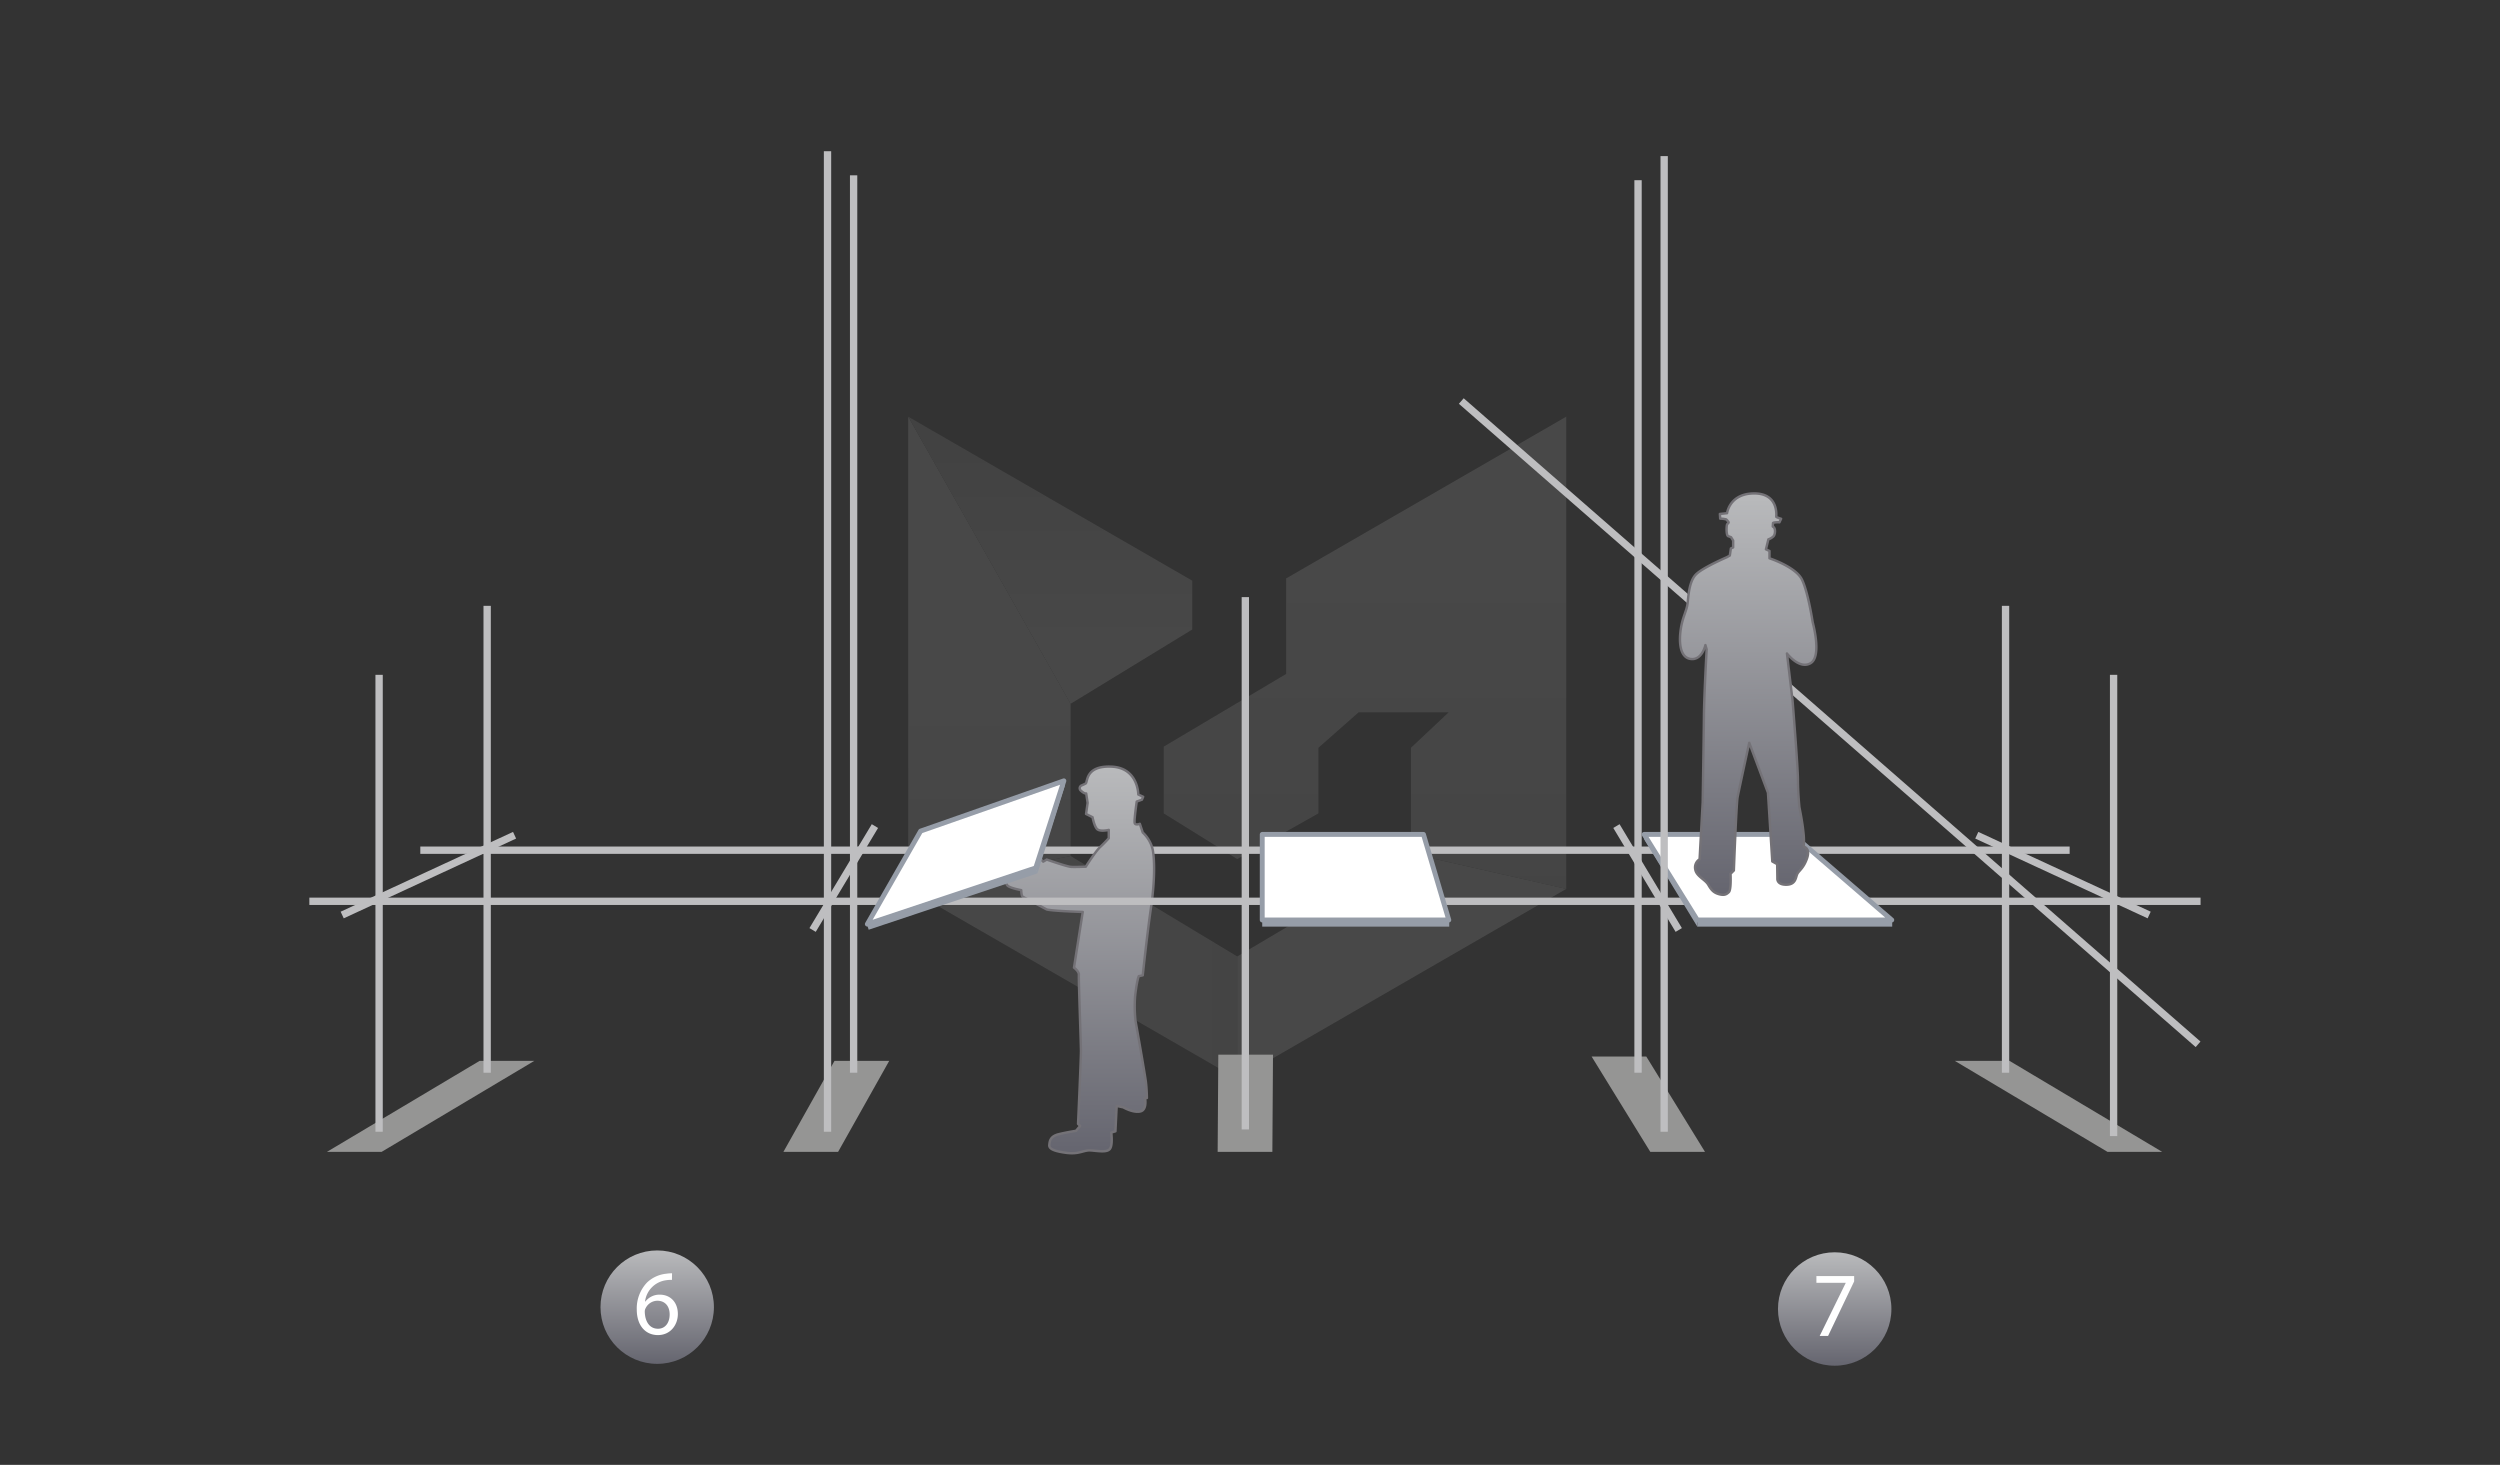 <svg xmlns="http://www.w3.org/2000/svg" xmlns:xlink="http://www.w3.org/1999/xlink" viewBox="0 0 1024 600"><rect x="0" y="0" width="1024" height="600" fill="#333333" stroke="none"/><defs><style>.a{opacity:0.15;}.b{fill:url(#a);}.c{fill:url(#b);}.d{fill:url(#c);}.e{fill:#c4c4c4;}.f{fill:url(#d);}.g{fill:none;stroke:#bebec0;stroke-miterlimit:10;stroke-width:3px;}.h,.o{stroke:#747277;}.h,.j,.o{stroke-linecap:round;stroke-linejoin:round;}.h{fill:url(#e);}.i{fill:#959594;}.j,.m{fill:#fff;}.j{stroke:#969da8;stroke-width:2px;}.k{fill:#969da8;}.l{fill:url(#f);}.n{fill:url(#g);}.o{fill:url(#h);}</style><linearGradient id="a" x1="405.26" y1="471.67" x2="405.26" y2="277.81" gradientUnits="userSpaceOnUse"><stop offset="0" stop-color="#979797"/><stop offset="1" stop-color="#c4c4c4"/></linearGradient><linearGradient id="b" x1="430.18" y1="176.87" x2="430.18" y2="265.87" xlink:href="#a"/><linearGradient id="c" x1="620.08" y1="396.26" x2="348.41" y2="396.26" xlink:href="#a"/><linearGradient id="d" x1="559.1" y1="473.17" x2="559.1" y2="221.75" xlink:href="#a"/><linearGradient id="e" x1="442.13" y1="313.95" x2="442.13" y2="472.34" gradientUnits="userSpaceOnUse"><stop offset="0" stop-color="#b9babc"/><stop offset="1" stop-color="#65656f"/></linearGradient><linearGradient id="f" x1="269.19" y1="512.17" x2="269.19" y2="558.64" xlink:href="#e"/><linearGradient id="g" x1="751.49" y1="512.94" x2="751.49" y2="559.41" xlink:href="#e"/><linearGradient id="h" x1="716.06" y1="202.11" x2="716.06" y2="366.47" xlink:href="#e"/></defs><g class="a"><polygon class="b" points="438.51 288.27 372.01 170.67 372.01 364.09 438.51 350.62 438.51 288.27"/><polygon class="c" points="488.35 257.84 488.35 237.85 372.01 170.67 438.51 288.27 488.35 257.84"/><polygon class="d" points="438.51 350.62 372.01 364.09 506.77 441.9 506.77 391.77 438.51 350.62"/><polygon class="e" points="506.77 391.77 506.77 441.9 641.53 364.09 577.93 349.62 506.77 391.77"/><polygon class="f" points="526.8 236.92 526.8 276.05 476.67 305.82 476.67 333.16 506.77 351.87 540.02 333.16 540.02 306.29 556.48 291.76 593.39 291.76 577.93 306.29 577.93 349.62 641.53 364.09 641.53 170.67 526.8 236.92"/></g><line class="g" x1="598.54" y1="164.26" x2="900.33" y2="427.75"/><line class="g" x1="847.73" y1="348.24" x2="172.16" y2="348.24"/><path class="h" d="M457.39,453l-.51,10.38-1.71.51s.68,4.94-.51,6.64-5.1.85-8,.68-4.59,1.7-9.87,1-7.15-1.7-7-3.23.34-3.57,3.92-4.43,7-1.36,7-1.36l1.71-2-.85-.85s1.19-26.72,1.19-29.79-1-29.62-.85-31.15-2-3.06-2-3.06l3.58-22.81s-11.83-.34-14.73-1c0,0-9.1-4.85-9.78-5.19s-.68-2.73-.68-2.73-4.6-.85-5.62-1.87a5.44,5.44,0,0,1-1-4.17c.25-.68,3.23-3.91,4.34-4.17a2.38,2.38,0,0,1,2,.85l3.17,1.45s-3.76-2-3.68-3,1.45-4.08,4.34-3.91,5.45,3.14,5.45,3.14l1.44-.85s8.26,2.9,10,3,6-.08,6-.08,4.09-6.47,6-8.17a47.31,47.31,0,0,0,3.41-3.49v-3.41s-3.83.94-4.94-.51-1.7-4.68-1.7-4.68l-2.66-1.34.64-4.53L444.9,325c-.66.09-1.42-.47-2.24-1.21a1.25,1.25,0,0,1,.36-2.08,14.38,14.38,0,0,0,1.68-.8c.86-.51-.25-7.4,10.64-6.89s10.9,11.41,10.9,11.41l2,.93-.51,1.19-2.13.77s-1.11,7.66-.85,8.76,2.13.35,2.13.35l1.19,3.57a13.78,13.78,0,0,1,4.08,7c.77,4.08.94,12.42-.68,23.57s-3.4,27.92-3.4,27.92l-1.53.34c-.19-.44-1.1,3.37-1.62,8.42a57.27,57.27,0,0,0,.17,9.79s4,22.38,4.34,25.7.34,6,.34,6l-.76-.08s1,5-2,5.61-6.9-1.7-6.9-1.7Z"/><polygon class="i" points="218.86 434.53 196.45 434.53 133.9 471.81 156.3 471.81 218.86 434.53"/><polygon class="i" points="800.69 434.53 823.09 434.53 885.64 471.81 863.24 471.81 800.69 434.53"/><polygon class="i" points="364.22 434.53 341.81 434.53 320.88 471.81 343.28 471.81 364.22 434.53"/><polygon class="i" points="521.42 431.98 499.02 431.98 498.75 471.81 521.16 471.81 521.42 431.98"/><polygon class="i" points="674.32 432.75 651.92 432.75 675.97 471.81 698.37 471.81 674.32 432.75"/><line class="g" x1="155.28" y1="276.41" x2="155.28" y2="463.56"/><line class="g" x1="210.77" y1="342.11" x2="140.16" y2="374.79"/><line class="g" x1="199.54" y1="248.15" x2="199.54" y2="439.39"/><line class="g" x1="865.73" y1="276.41" x2="865.73" y2="465.34"/><line class="g" x1="821.47" y1="248.15" x2="821.47" y2="439.39"/><line class="g" x1="338.95" y1="61.94" x2="338.95" y2="463.56"/><line class="g" x1="358.37" y1="338.36" x2="332.84" y2="380.92"/><line class="g" x1="809.69" y1="342.11" x2="880.3" y2="374.79"/><line class="g" x1="662.09" y1="338.36" x2="687.62" y2="380.92"/><line class="g" x1="349.64" y1="71.81" x2="349.64" y2="439.38"/><line class="g" x1="670.94" y1="73.81" x2="670.94" y2="439.38"/><line class="g" x1="510.09" y1="244.58" x2="510.09" y2="462.62"/><line class="g" x1="901.35" y1="369.17" x2="126.71" y2="369.17"/><polygon class="j" points="593.43 376.83 517.01 376.83 517.01 341.77 583.05 341.77 593.43 376.83"/><rect class="k" x="517.01" y="377" width="76.6" height="2.55"/><polygon class="j" points="774.87 376.83 695.22 376.83 673.43 341.77 734.2 341.77 774.87 376.83"/><rect class="k" x="695.22" y="377" width="79.83" height="2.55"/><polygon class="k" points="695.22 379.56 673.54 343.96 673.54 341.85 695.22 377 695.22 379.56"/><polygon class="j" points="355.26 378.51 424.24 355.48 435.76 319.83 377.09 340.41 355.26 378.51"/><polygon class="k" points="355.81 380.82 424.96 357.73 424.29 355.62 355.13 378.7 355.81 380.82"/><polygon class="k" points="424.96 357.73 436.23 321.67 435.68 319.93 424.29 355.62 424.96 357.73"/><circle class="l" cx="269.19" cy="535.41" r="23.23"/><path class="m" d="M275.23,524.25a11.91,11.91,0,0,0-2.49.15,10,10,0,0,0-8.53,8.72h.12a7.3,7.3,0,0,1,5.92-2.83c4.34,0,7.4,3.13,7.4,7.92,0,4.49-3.06,8.64-8.15,8.64-5.25,0-8.68-4.07-8.68-10.45A15.42,15.42,0,0,1,265,525.34a13.36,13.36,0,0,1,7.85-3.62,16.06,16.06,0,0,1,2.41-.19Zm-.94,14.15c0-3.51-2-5.62-5.06-5.62a5.44,5.44,0,0,0-4.75,3,2.75,2.75,0,0,0-.38,1.47c.08,4,1.93,7,5.4,7C272.37,544.29,274.29,541.91,274.29,538.4Z"/><circle class="n" cx="751.49" cy="536.17" r="23.23"/><path class="m" d="M759.46,522.68v2.18L748.78,547.2h-3.44L756,525.51v-.08H744v-2.75Z"/><path class="o" d="M707.08,212.76a10,10,0,0,0-2.49-.32l-.13-1.92,2.94-.32s1-8.09,11.14-8.09,9,9.28,9,9.53,2,.85,2,.85c-.23.48-.47,1-.68,1.45-.44-.08-2.61,0-2.64.32l-.08,1.19a.38.38,0,0,0,0,.21.42.42,0,0,0,.21.16c1,.6.82,3,.1,3.82a5.52,5.52,0,0,1-2.12,1.28l-1,4.08,1.45.68v3s10.72,3.49,13.28,8.68,4.42,17.53,4.42,17.53,3.83,13.79-.76,16.69-9.79-3.92-9.79-3.92l2.3,19.23s2.21,27.41,2.21,32.6.6,11.15.6,11.15,1.27,6.21,1.61,10a28.89,28.89,0,0,1,.17,6c-.08.25,2.81.59,1.37,4.85s-3.49,5.19-4.09,6.64-.6,4.25-4.51,4.25-3.58-2.55-3.58-2.55l-.08-5.87-2-1.11-1.78-28.17-7.66-20.42s-4.26,19.49-4.77,22.29-1.53,30-1.53,30l-1.36,1.36s.34,6.47-.68,7.49-2,1.45-4.09.85-3.06-1.61-4.34-3.83-4.94-3.49-5.36-6.38a3.92,3.92,0,0,1,1.79-4.08l1.27-23.32s.43-26.56.51-35.32S699.05,266,699.05,266l-.51-1.78s-1.36,6.29-6,5.7-4.85-7.32-4.08-12.34,2.46-7.41,2.8-10.64.68-8.77,3.32-11.57,12.77-7.15,12.77-7.15l1.19-.68.43-2.9.93-.42v-2.81l-.85-1.36-1-.39c-1.12,0-.89-4.4-.63-4.85s.64-.6.63-.83S707.11,212.77,707.08,212.76Z"/><line class="g" x1="681.64" y1="63.94" x2="681.64" y2="463.56"/></svg>